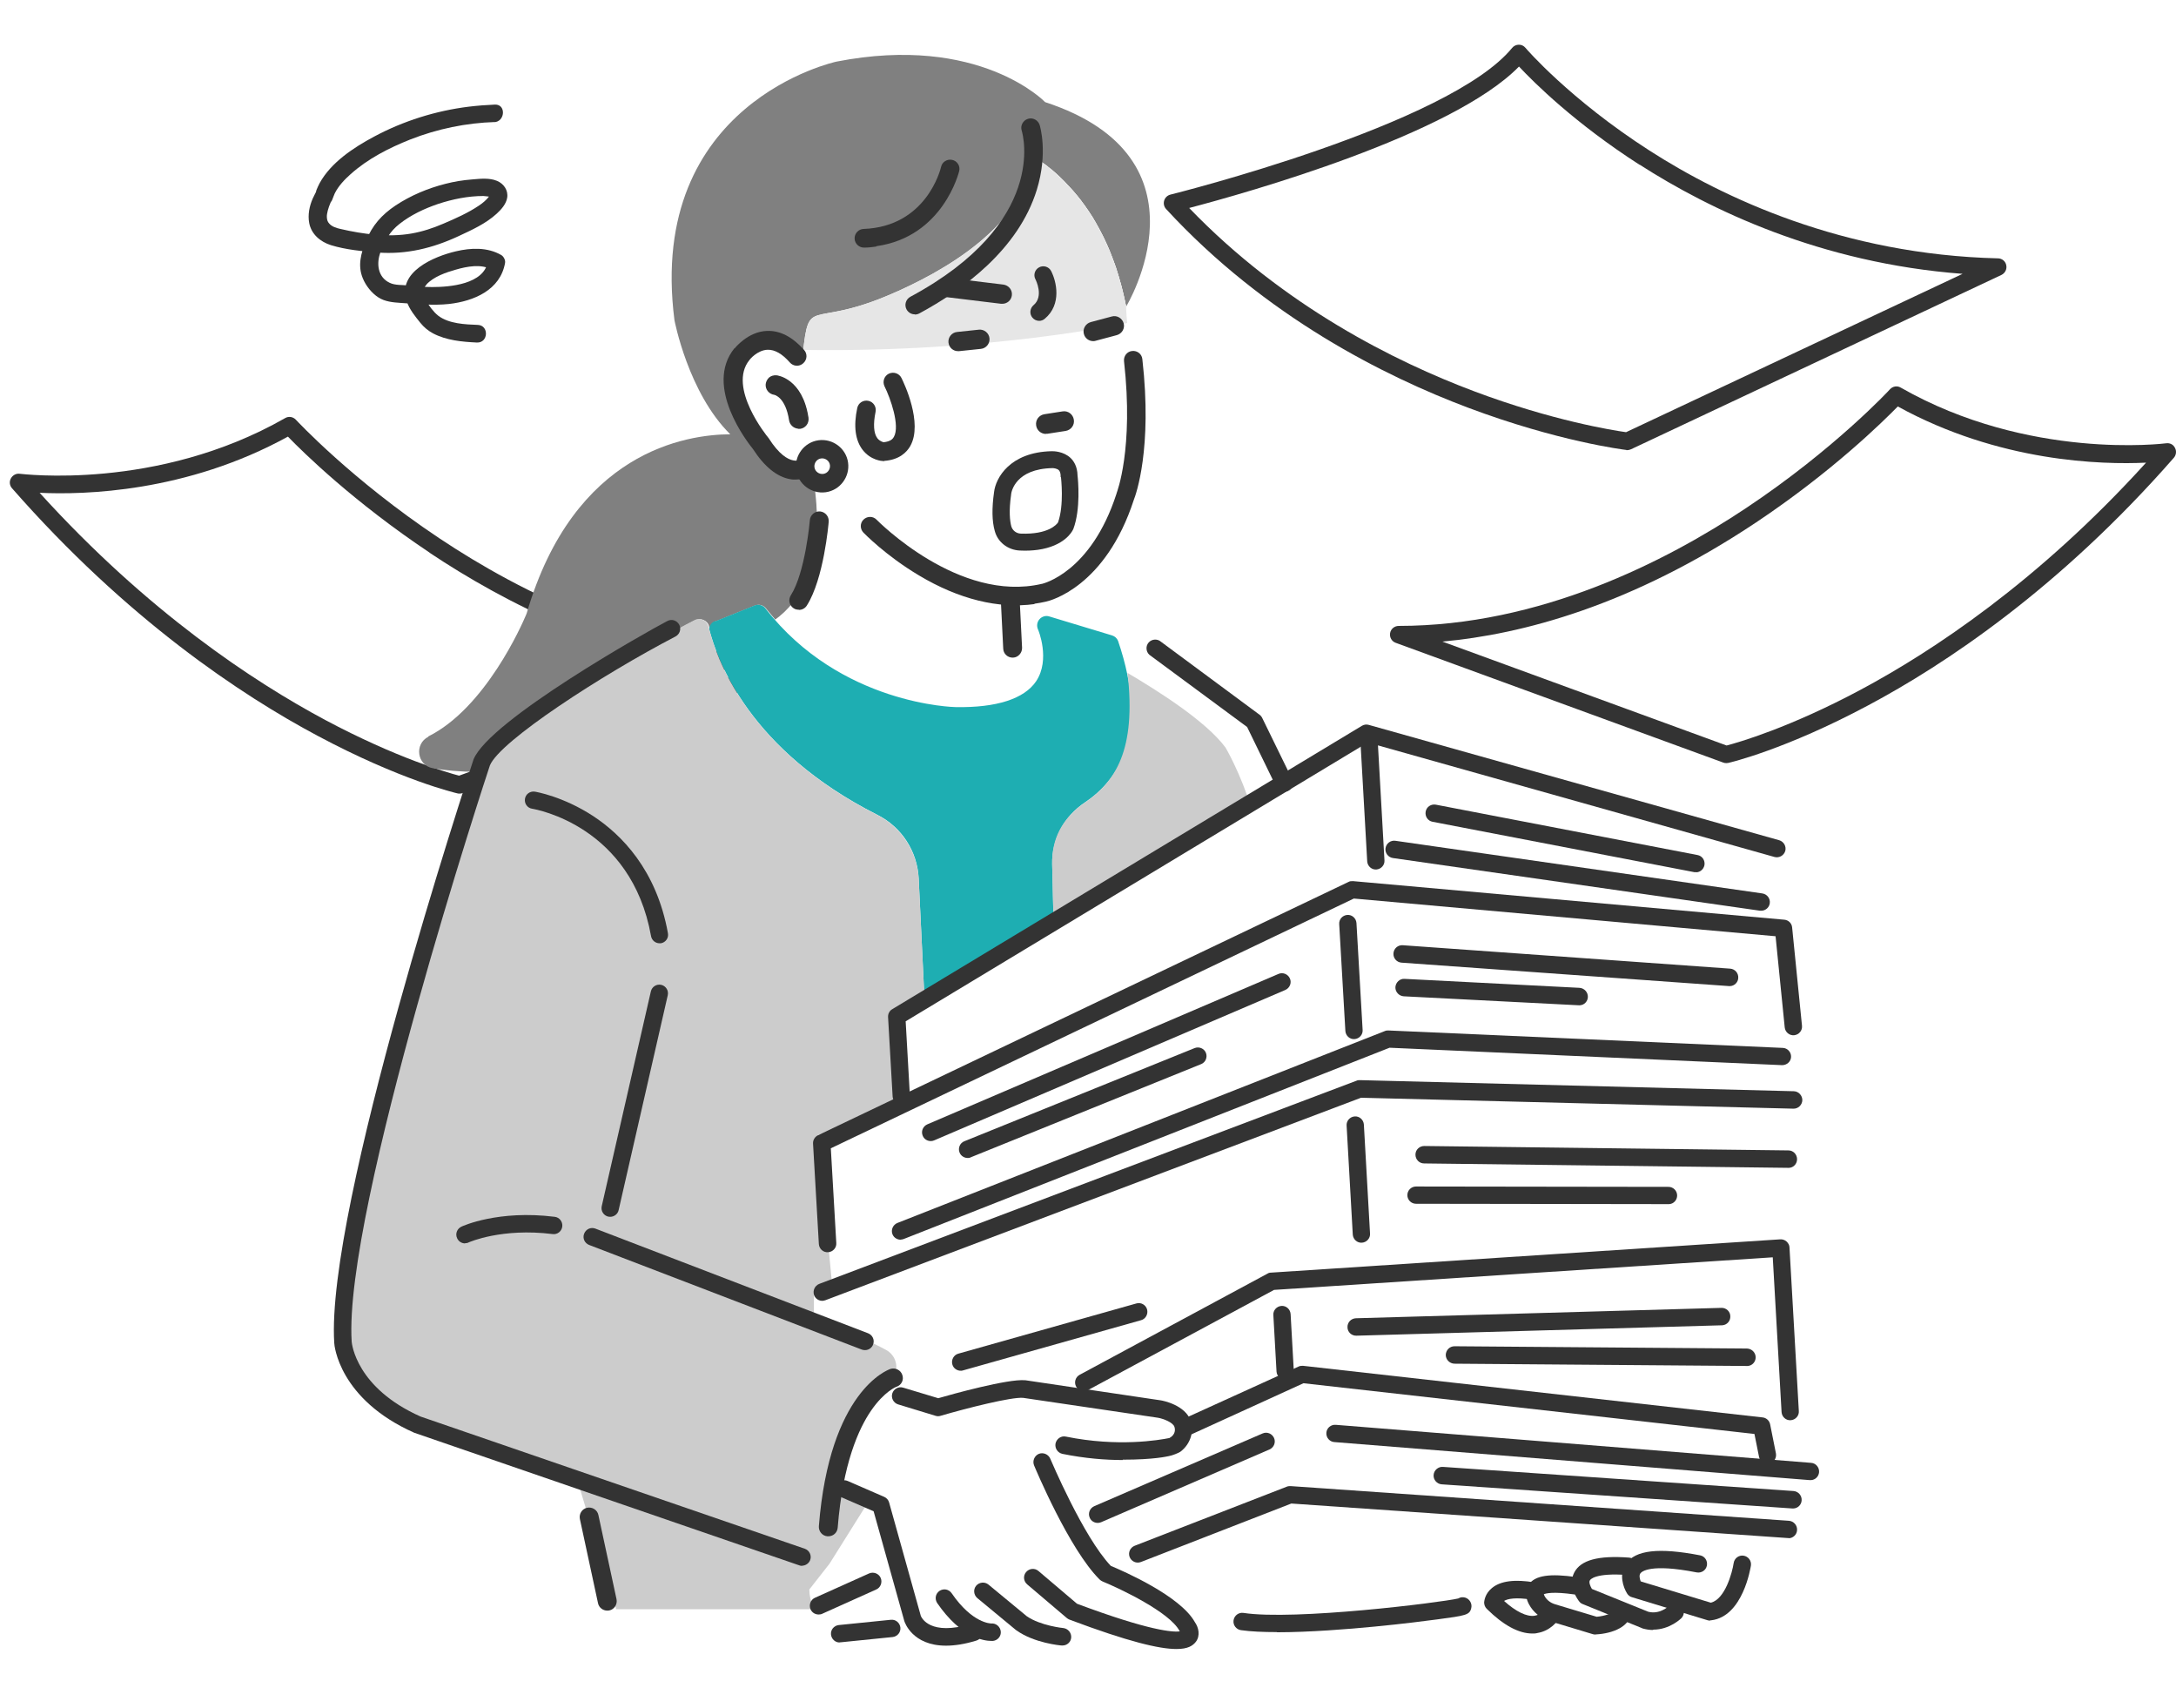 <svg width="144" height="113" viewBox="0 0 144 113" fill="none" xmlns="http://www.w3.org/2000/svg">
<path d="M100.522 3.541C100.522 3.541 112.082 17.187 132.219 17.677L107.701 29.213C107.701 29.213 90.162 27.104 77.6 13.458C77.6 13.458 96.187 8.867 100.522 3.553V3.541Z" fill="white"/>
<path d="M107.631 29.773C107.444 29.749 103.109 29.213 97.154 26.976C91.666 24.913 83.741 20.963 77.169 13.831C77.029 13.679 76.983 13.47 77.041 13.271C77.099 13.073 77.262 12.922 77.46 12.875C77.647 12.829 95.907 8.272 100.068 3.168C100.173 3.04 100.336 2.958 100.511 2.958C100.685 2.958 100.837 3.028 100.953 3.168C100.977 3.203 103.878 6.571 109.157 9.962C114.017 13.085 121.976 16.849 132.219 17.094C132.487 17.094 132.72 17.292 132.767 17.548C132.825 17.816 132.685 18.073 132.452 18.189L107.934 29.726C107.852 29.761 107.771 29.784 107.689 29.784C107.666 29.784 107.642 29.784 107.619 29.784L107.631 29.773ZM108.505 10.906C104.228 8.156 101.524 5.475 100.522 4.403C96.082 8.948 82.471 12.77 78.695 13.761C84.965 20.275 92.353 23.934 97.527 25.88C102.725 27.838 106.768 28.479 107.607 28.596L129.877 18.119C120.461 17.408 113.131 13.866 108.505 10.894V10.906Z" fill="#333333"/>
<path d="M125.495 26.148C125.495 26.148 110.905 41.997 92.563 41.997L114.238 49.921C114.238 49.921 128.828 46.588 143.418 29.913C143.418 29.913 134.246 31.159 125.495 26.16V26.148Z" fill="white"/>
<path d="M114.04 50.457L92.365 42.533C92.097 42.44 91.945 42.16 91.992 41.892C92.038 41.612 92.283 41.414 92.563 41.414C101.885 41.414 110.218 37.172 115.566 33.606C121.393 29.726 125.041 25.799 125.075 25.752C125.262 25.554 125.553 25.507 125.786 25.647C134.258 30.483 143.255 29.341 143.348 29.33C143.593 29.295 143.826 29.411 143.931 29.633C144.047 29.842 144.012 30.11 143.861 30.285C136.263 38.967 128.665 43.989 123.63 46.67C118.153 49.595 114.518 50.446 114.366 50.48C114.319 50.48 114.285 50.492 114.238 50.492C114.168 50.492 114.098 50.48 114.04 50.457ZM125.6 26.883C124.586 27.92 121.23 31.218 116.219 34.562C107.933 40.086 100.708 41.974 95.453 42.451L114.261 49.327C115.019 49.129 118.41 48.161 123.118 45.644C127.849 43.116 134.876 38.489 142.019 30.612C139.106 30.751 132.312 30.588 125.588 26.894L125.6 26.883Z" fill="#333333"/>
<path d="M19.158 28.166C19.158 28.166 33.748 44.015 52.09 44.015L30.415 51.939C30.415 51.939 15.825 48.606 1.235 31.93C1.235 31.93 10.406 33.177 19.158 28.178V28.166Z" fill="white"/>
<path d="M30.287 52.498C30.136 52.464 26.5 51.613 21.023 48.688C15.988 46.008 8.39 40.973 0.793 32.303C0.629 32.117 0.606 31.86 0.723 31.651C0.839 31.441 1.072 31.313 1.305 31.348C1.399 31.348 10.383 32.513 18.867 27.665C19.1 27.526 19.391 27.572 19.578 27.77C19.613 27.805 23.26 31.744 29.087 35.624C34.436 39.19 42.768 43.432 52.09 43.432C52.37 43.432 52.615 43.63 52.661 43.91C52.708 44.19 52.556 44.458 52.288 44.551L30.613 52.475C30.555 52.498 30.485 52.51 30.415 52.51C30.369 52.51 30.334 52.51 30.287 52.498ZM28.434 36.568C23.423 33.224 20.067 29.938 19.053 28.889C12.341 32.583 5.547 32.746 2.622 32.606C9.766 40.484 16.793 45.11 21.524 47.639C26.243 50.156 29.623 51.123 30.38 51.322L49.177 44.458C40.752 43.7 33.352 39.855 28.422 36.568H28.434Z" fill="#333333"/>
<path d="M51.287 41.018C51.835 41.647 52.418 42.206 53 42.708C52.406 42.206 51.835 41.647 51.287 41.018Z" fill="#808080"/>
<path d="M28.33 48.733C32.118 46.856 34.541 41.333 34.809 40.692C34.821 40.657 34.844 40.61 34.856 40.575C37.979 29.866 45.414 28.747 48.327 28.735C45.542 25.997 44.633 21.184 44.633 21.184C42.78 6.757 55.354 4.077 55.354 4.077C64.828 2.224 69.163 6.757 69.163 6.757C80.502 10.463 74.524 20.287 74.524 20.287C74.477 20.042 74.431 19.809 74.372 19.576C74.326 19.355 74.268 19.133 74.209 18.923C74.186 18.818 74.151 18.725 74.128 18.632C74.093 18.515 74.069 18.411 74.034 18.294C73.999 18.189 73.976 18.096 73.941 17.991C73.906 17.886 73.883 17.781 73.848 17.688C73.813 17.595 73.778 17.49 73.743 17.397C73.708 17.303 73.673 17.21 73.638 17.117C73.603 17.024 73.568 16.931 73.533 16.837C73.498 16.744 73.463 16.651 73.428 16.569C73.394 16.476 73.347 16.395 73.312 16.301C73.277 16.22 73.242 16.127 73.195 16.045C73.16 15.963 73.114 15.87 73.079 15.789C73.044 15.707 72.997 15.625 72.962 15.556C72.916 15.474 72.881 15.392 72.834 15.311C72.799 15.241 72.753 15.159 72.718 15.089C72.671 15.008 72.636 14.938 72.59 14.856C72.555 14.786 72.508 14.716 72.473 14.647C72.426 14.577 72.391 14.507 72.345 14.425C72.298 14.355 72.263 14.285 72.217 14.227C72.17 14.157 72.123 14.087 72.088 14.029C72.042 13.971 72.007 13.901 71.96 13.842C71.914 13.773 71.867 13.714 71.832 13.656C71.785 13.598 71.75 13.54 71.704 13.481C71.657 13.423 71.611 13.365 71.576 13.306C71.529 13.248 71.494 13.19 71.447 13.143C71.401 13.085 71.354 13.027 71.319 12.98C71.273 12.934 71.238 12.875 71.191 12.829C71.144 12.77 71.098 12.724 71.063 12.677C71.016 12.63 70.981 12.584 70.935 12.537C70.888 12.491 70.853 12.444 70.806 12.398C70.76 12.351 70.725 12.304 70.678 12.269C70.632 12.223 70.597 12.176 70.55 12.13C70.515 12.083 70.469 12.048 70.434 12.001C70.387 11.955 70.352 11.92 70.305 11.873C70.27 11.838 70.224 11.791 70.189 11.757C70.154 11.722 70.107 11.675 70.072 11.64C70.037 11.605 69.991 11.57 69.956 11.535C69.921 11.5 69.874 11.465 69.839 11.43C69.804 11.395 69.769 11.372 69.734 11.337C69.7 11.302 69.665 11.279 69.629 11.244C69.595 11.209 69.56 11.185 69.525 11.162C69.49 11.139 69.455 11.104 69.42 11.081C69.385 11.057 69.35 11.034 69.326 10.999C69.292 10.976 69.257 10.953 69.233 10.929C69.198 10.906 69.175 10.883 69.14 10.859C69.105 10.836 69.082 10.813 69.047 10.801C69.012 10.778 68.989 10.766 68.965 10.743C68.942 10.719 68.907 10.708 68.884 10.684C68.86 10.661 68.837 10.649 68.802 10.638C68.779 10.626 68.755 10.603 68.732 10.591C68.709 10.58 68.686 10.556 68.662 10.545C68.639 10.533 68.627 10.521 68.604 10.51C68.581 10.498 68.569 10.486 68.546 10.475C68.534 10.475 68.511 10.451 68.499 10.451C68.476 10.451 68.464 10.428 68.453 10.428C68.441 10.428 68.429 10.416 68.418 10.405C68.406 10.405 68.394 10.393 68.371 10.382C68.371 10.382 68.359 10.382 68.348 10.37C68.336 10.37 68.324 10.37 68.324 10.358C68.324 10.358 68.324 10.358 68.313 10.358H68.301C67.928 14.891 62.533 18.003 58.78 19.576C53.606 21.755 53.571 19.576 53.152 23.433C53.14 23.561 52.476 23.177 51.882 22.757C51.078 22.21 49.994 22.303 49.294 22.979C48.537 23.666 48.199 24.715 48.432 25.706L49.842 28.852C50.075 28.875 50.308 28.91 50.53 28.945C52.231 31.462 53.804 31.334 53.804 31.334C54.842 37.219 52.942 39.864 51.322 41.018C51.112 40.773 50.903 40.517 50.693 40.261C50.518 40.039 50.227 39.958 49.97 40.062L47.36 41.111C47.139 41.204 46.999 41.403 46.975 41.636C46.964 41.577 46.941 41.519 46.929 41.461C46.836 41.053 46.381 40.855 46.008 41.041C42.978 42.556 34.029 48.092 34.029 48.092C32.735 48.977 32.013 50.154 31.628 51.075C30.404 51.063 29.426 50.97 28.645 50.83C27.596 50.644 27.398 49.222 28.354 48.744L28.33 48.733Z" fill="#808080"/>
<path d="M69.711 39.177C69.711 39.177 68.849 39.538 66.821 39.2L66.227 39.852L68.639 41.286C68.627 41.402 68.639 41.519 68.685 41.624C68.697 41.659 69.524 43.628 68.569 45.062C67.788 46.227 65.947 46.821 63.255 46.775C63.173 46.775 56.228 46.646 51.287 41.006C52.907 39.841 54.806 37.207 53.769 31.322C53.769 31.322 51.508 31.497 49.481 27.116C49.481 27.116 47.232 23.188 50.809 22.967L51.858 22.734C52.464 23.142 53.117 23.538 53.128 23.41C53.548 19.552 53.583 21.732 58.757 19.552C62.498 17.979 67.905 14.868 68.278 10.335C68.278 10.335 72.776 12.525 74.372 19.587C74.419 19.82 74.477 20.054 74.524 20.298C74.524 20.298 74.524 22.14 75.234 24.843C75.234 24.843 77.134 34.562 69.722 39.177H69.711Z" fill="white"/>
<path d="M53.129 23.41C53.548 19.552 53.583 21.732 58.757 19.552C62.498 17.979 67.905 14.868 68.278 10.335C68.278 10.335 72.776 12.525 74.373 19.587C74.419 19.82 74.477 20.054 74.524 20.298C74.524 20.298 74.524 20.695 74.594 21.37C74.594 21.37 65.668 23.34 53.222 23.153" fill="#E6E6E6"/>
<path d="M73.999 42.405C73.999 42.405 74.069 40.785 77.682 43.64L80.84 46.041C80.84 46.041 83.788 47.322 85.245 52.322L69.734 61.12L69.641 57.181C69.606 55.538 70.433 54 71.809 53.091C73.976 51.657 76.575 48.546 73.999 42.405Z" fill="white"/>
<path d="M71.809 53.102C73.708 51.844 75.945 49.28 74.722 44.525C76.656 45.667 79.791 47.695 81.108 49.455C81.108 49.455 82.11 51.133 82.891 53.673L69.734 61.131L69.641 57.193C69.606 55.549 70.433 54.011 71.809 53.102Z" fill="#CCCCCC"/>
<path d="M71.809 53.102C73.708 51.844 75.596 49.711 74.722 44.525C76.656 45.667 79.791 47.695 81.108 49.455C81.108 49.455 82.11 51.133 82.891 53.673L69.734 61.131L69.641 57.193C69.606 55.549 70.433 54.011 71.809 53.102Z" fill="#CCCCCC"/>
<path d="M73.999 42.405C73.999 42.405 74.069 40.785 77.682 43.64L80.84 46.041C80.84 46.041 83.788 47.322 85.245 52.322L69.734 61.12L69.641 57.181C69.606 55.538 70.433 54 71.809 53.091C73.976 51.657 75.934 48.359 73.999 42.405Z" fill="white"/>
<path d="M47.325 41.111L49.935 40.062C50.192 39.957 50.495 40.039 50.658 40.26C55.611 46.646 63.173 46.786 63.255 46.786C65.947 46.833 67.788 46.238 68.569 45.073C69.525 43.64 68.709 41.67 68.686 41.635C68.592 41.414 68.627 41.158 68.79 40.971C68.954 40.785 69.21 40.715 69.431 40.785L73.592 42.043C73.778 42.102 73.918 42.23 73.988 42.404C76.12 48.627 73.953 51.657 71.797 53.091C70.422 53.999 69.594 55.526 69.629 57.181L69.723 61.12C69.723 61.341 69.606 61.551 69.42 61.667L61.798 66.177C61.705 66.236 61.589 66.259 61.484 66.259C61.379 66.259 61.274 66.236 61.181 66.177L60.796 58.136C60.715 56.33 59.666 54.71 58.046 53.906C49.609 49.641 47.477 43.745 46.929 41.612C46.952 41.379 47.092 41.181 47.313 41.088L47.325 41.111Z" fill="#1EAEB2"/>
<path d="M71.809 53.102C73.813 51.704 75.2 49.641 74.617 44.525C76.552 45.667 79.791 47.695 81.096 49.455C81.096 49.455 82.098 51.133 82.879 53.673L69.723 61.131L69.629 57.193C69.594 55.549 70.235 54.186 71.797 53.102H71.809Z" fill="#CCCCCC"/>
<path d="M116.837 55.818V61.131L118.608 61.353L118.748 68.485C118.946 69.172 118.655 69.906 118.037 70.256L114.53 72.26L118.061 72.668C118.748 72.75 119.273 73.321 119.284 74.008L119.424 80.802C119.436 81.408 118.97 81.921 118.364 81.956L117.816 81.991L118.445 92.957C118.48 93.481 118.026 93.912 117.501 93.854L116.639 93.761L117 96.837L118.503 96.802C119.249 96.79 119.855 97.385 119.855 98.131V100.881C119.855 101.592 119.342 102.198 118.643 102.326L87.168 107.628L72.939 107.733C72.939 107.733 71.541 108.84 68.825 108.129L65.667 107.978C65.667 107.978 62.113 109.434 60.808 107.628L56.356 107.815C54.841 107.873 53.583 106.672 53.583 105.158L54.923 103.445L57.545 99.261L55.343 98.27C55.343 98.27 55.308 93.516 58.897 91.477L59.118 91.15C59.538 90.521 59.328 89.67 58.664 89.309C57.848 88.878 56.741 88.353 55.681 88.085L53.874 87.48V85.685L55.075 84.974L54.375 75.395L59.666 73.088L59.223 67.051L90.582 47.928L116.825 55.794L116.837 55.818Z" fill="white"/>
<path d="M22.702 86.769C22.702 86.769 25.032 70.081 29.705 57.67L31.162 52.461C31.162 52.461 31.546 49.734 33.982 48.08C33.982 48.08 42.943 42.544 45.962 41.029C46.334 40.843 46.777 41.053 46.882 41.449C47.36 43.407 49.364 49.536 58.046 53.918C59.654 54.734 60.703 56.354 60.796 58.148L61.169 65.874L59.223 67.063L59.666 73.099L54.13 75.092L55.063 84.986L53.862 85.697V87.491L55.669 88.097L56.916 88.505C57.545 88.761 58.151 89.053 58.64 89.321C59.305 89.682 59.526 90.533 59.095 91.162L58.873 91.488C57.102 92.49 56.216 94.157 55.762 95.59C55.587 96.01 55.412 96.488 55.249 97.012L55.319 98.282L57.522 99.273L54.9 103.456L53.559 105.169C53.559 105.565 53.653 105.95 53.804 106.288L53.629 106.474H40.776L38.247 98.061L30.066 95.136C30.066 95.136 22.48 93.388 22.667 86.769H22.702Z" fill="#CCCCCC"/>
<path d="M53.07 103.596C53.303 103.596 53.536 103.445 53.618 103.212C53.723 102.909 53.559 102.582 53.268 102.477L27.829 93.726C23.564 91.826 23.284 88.901 23.273 88.773C22.713 80.103 32.316 50.935 32.42 50.644C33.085 49.024 39.844 44.642 44.703 42.113C44.983 41.962 45.099 41.624 44.948 41.333C44.796 41.053 44.458 40.936 44.167 41.088C42.839 41.775 32.397 47.649 31.337 50.247C30.929 51.494 21.548 79.951 22.119 88.855C22.119 89.006 22.434 92.584 27.41 94.798L52.895 103.573C52.953 103.596 53.023 103.608 53.082 103.608L53.07 103.596Z" fill="#333333"/>
<path d="M43.631 62.413C43.631 62.413 43.701 62.413 43.736 62.413C44.05 62.355 44.26 62.064 44.202 61.749C43.444 57.531 41.102 55.212 39.261 54C37.268 52.694 35.462 52.391 35.392 52.38C35.078 52.333 34.786 52.543 34.739 52.858C34.693 53.172 34.903 53.464 35.217 53.51C35.485 53.557 41.778 54.664 43.083 61.935C43.13 62.215 43.375 62.413 43.643 62.413H43.631Z" fill="#333333"/>
<path d="M84.989 52.392C85.07 52.392 85.163 52.368 85.245 52.333C85.525 52.193 85.653 51.855 85.513 51.564L83.52 47.485C83.485 47.416 83.439 47.357 83.38 47.311L76.831 42.463C76.598 42.253 76.225 42.276 76.016 42.51C75.806 42.743 75.829 43.115 76.062 43.325L82.53 48.103L84.464 52.077C84.569 52.287 84.767 52.403 84.977 52.403L84.989 52.392Z" fill="#333333"/>
<path d="M116.988 96.837C116.988 96.837 117.047 96.837 117.07 96.837C117.385 96.779 117.583 96.476 117.524 96.161L117.14 94.239C117.093 93.994 116.883 93.807 116.639 93.784L86.235 90.37C86.142 90.37 86.049 90.37 85.967 90.405L78.381 93.854C78.09 93.971 77.938 94.297 78.055 94.6C78.171 94.891 78.498 95.043 78.8 94.926L86.259 91.523L116.103 94.879L116.406 96.394C116.464 96.674 116.72 96.872 117 96.849L116.988 96.837Z" fill="#333333"/>
<path d="M119.843 97.933C120.123 97.921 120.356 97.7 120.38 97.408C120.403 97.094 120.17 96.814 119.855 96.791L88.391 94.274C88.077 94.25 87.797 94.483 87.774 94.798C87.75 95.113 87.983 95.392 88.298 95.416L119.762 97.933C119.762 97.933 119.82 97.933 119.843 97.933Z" fill="#333333"/>
<path d="M118.69 99.809C118.97 99.797 119.214 99.564 119.226 99.272C119.249 98.958 119.005 98.678 118.69 98.655L95.488 97.058C95.174 97.035 94.894 97.28 94.871 97.594C94.847 97.909 95.092 98.189 95.407 98.212L118.608 99.809C118.608 99.809 118.655 99.809 118.678 99.809H118.69Z" fill="#333333"/>
<path d="M118.387 101.778C118.667 101.766 118.911 101.533 118.923 101.242C118.946 100.927 118.702 100.648 118.387 100.624L85.408 98.329C85.326 98.329 85.245 98.329 85.163 98.364L75.083 102.279C74.792 102.396 74.64 102.722 74.757 103.025C74.874 103.316 75.2 103.468 75.503 103.351L85.455 99.482L118.305 101.766C118.305 101.766 118.352 101.766 118.375 101.766L118.387 101.778Z" fill="#333333"/>
<path d="M72.671 100.764C72.741 100.764 72.799 100.741 72.869 100.718L84.01 95.905C84.301 95.777 84.441 95.439 84.313 95.148C84.184 94.856 83.847 94.716 83.555 94.845L72.415 99.657C72.123 99.786 71.984 100.124 72.112 100.415C72.205 100.648 72.438 100.776 72.671 100.764Z" fill="#333333"/>
<path d="M118.504 93.97C118.818 93.947 119.063 93.679 119.04 93.364L118.422 82.538C118.422 82.387 118.34 82.247 118.224 82.142C118.107 82.037 117.944 81.991 117.804 82.002L84.103 84.205C84.021 84.205 83.94 84.228 83.87 84.275L71.448 90.964C71.168 91.115 71.063 91.465 71.214 91.745C71.366 92.024 71.716 92.129 71.995 91.978L84.313 85.347L117.315 83.191L117.898 93.434C117.921 93.749 118.189 93.994 118.504 93.97Z" fill="#333333"/>
<path d="M85.082 91.29C85.396 91.267 85.641 90.999 85.618 90.684L85.408 86.944C85.385 86.629 85.117 86.384 84.802 86.407C84.487 86.431 84.243 86.699 84.266 87.013L84.476 90.754C84.499 91.069 84.767 91.314 85.082 91.29Z" fill="#333333"/>
<path d="M113.97 87.689C114.285 87.666 114.518 87.41 114.506 87.095C114.506 86.781 114.238 86.524 113.912 86.536L89.731 87.223C89.417 87.235 89.16 87.491 89.172 87.818C89.172 88.132 89.44 88.389 89.766 88.377L113.947 87.689C113.947 87.689 113.947 87.689 113.958 87.689H113.97Z" fill="#333333"/>
<path d="M115.648 90.381C115.951 90.369 116.184 90.113 116.184 89.81C116.184 89.495 115.928 89.239 115.613 89.227L96.257 89.076C95.931 89.076 95.686 89.332 95.675 89.647C95.675 89.962 95.931 90.218 96.246 90.23L115.602 90.381C115.602 90.381 115.625 90.381 115.637 90.381H115.648Z" fill="#333333"/>
<path d="M54.434 86.07C54.434 86.07 54.55 86.058 54.608 86.035L90.069 72.633L118.678 73.356C118.993 73.368 119.261 73.111 119.272 72.796C119.272 72.482 119.028 72.214 118.713 72.202L89.999 71.468C89.93 71.468 89.848 71.468 89.778 71.503L54.212 84.951C53.921 85.067 53.769 85.394 53.874 85.697C53.967 85.941 54.2 86.081 54.445 86.07H54.434Z" fill="#333333"/>
<path d="M90.128 82.224C90.442 82.201 90.687 81.933 90.664 81.618L90.256 74.404C90.233 74.09 89.965 73.845 89.65 73.868C89.335 73.892 89.091 74.16 89.114 74.475L89.522 81.688C89.545 82.002 89.813 82.247 90.128 82.224Z" fill="#333333"/>
<path d="M118.387 77.271C118.69 77.26 118.923 77.003 118.923 76.7C118.923 76.386 118.678 76.118 118.352 76.118L94.253 75.826C93.938 75.826 93.67 76.071 93.67 76.397C93.67 76.712 93.915 76.98 94.241 76.98L118.34 77.271C118.34 77.271 118.363 77.271 118.375 77.271H118.387Z" fill="#333333"/>
<path d="M59.631 82.014C59.689 82.014 59.748 82.002 59.806 81.979L91.957 69.324L117.933 70.477C118.247 70.477 118.515 70.244 118.527 69.93C118.538 69.615 118.294 69.347 117.979 69.335L91.887 68.182C91.806 68.182 91.724 68.182 91.654 68.217L59.386 80.919C59.095 81.035 58.944 81.373 59.06 81.665C59.153 81.898 59.386 82.037 59.631 82.026V82.014Z" fill="#333333"/>
<path d="M54.806 82.853C55.121 82.83 55.366 82.562 55.343 82.247L54.981 75.978L89.592 59.453L117.501 61.947L118.107 67.984C118.142 68.298 118.422 68.531 118.736 68.496C119.051 68.462 119.284 68.182 119.249 67.867L118.597 61.365C118.573 61.085 118.352 60.875 118.072 60.852L89.533 58.3C89.428 58.3 89.324 58.3 89.23 58.358L54.131 75.115C53.921 75.22 53.793 75.43 53.804 75.663L54.189 82.317C54.212 82.632 54.48 82.877 54.795 82.853H54.806Z" fill="#333333"/>
<path d="M89.638 68.753C89.953 68.729 90.197 68.461 90.174 68.147L89.766 61.073C89.743 60.759 89.475 60.514 89.16 60.537C88.846 60.56 88.601 60.828 88.624 61.143L89.032 68.217C89.055 68.531 89.323 68.776 89.638 68.753Z" fill="#333333"/>
<path d="M114.495 65.245C114.774 65.234 115.019 65.001 115.031 64.709C115.054 64.394 114.821 64.115 114.495 64.091L92.831 62.542C92.517 62.518 92.237 62.751 92.214 63.078C92.19 63.392 92.423 63.672 92.75 63.695L114.413 65.245C114.413 65.245 114.46 65.245 114.483 65.245H114.495Z" fill="#333333"/>
<path d="M104.543 66.515C104.834 66.503 105.067 66.27 105.079 65.967C105.091 65.653 104.846 65.385 104.531 65.361L92.948 64.767C92.633 64.744 92.365 65 92.342 65.315C92.33 65.629 92.575 65.897 92.889 65.921L104.473 66.515C104.473 66.515 104.52 66.515 104.531 66.515H104.543Z" fill="#333333"/>
<path d="M61.624 75.5C61.694 75.5 61.752 75.477 61.822 75.453L85.059 65.501C85.35 65.373 85.49 65.035 85.362 64.744C85.233 64.453 84.895 64.313 84.604 64.441L61.367 74.393C61.076 74.521 60.936 74.859 61.064 75.15C61.158 75.383 61.391 75.512 61.624 75.5Z" fill="#333333"/>
<path d="M64.059 76.619C64.118 76.619 64.188 76.607 64.246 76.572L79.488 70.408C79.78 70.291 79.919 69.953 79.803 69.662C79.686 69.371 79.348 69.231 79.057 69.347L63.815 75.512C63.523 75.628 63.383 75.966 63.5 76.258C63.593 76.491 63.826 76.63 64.071 76.619H64.059Z" fill="#333333"/>
<path d="M116.581 60.257C116.849 60.246 117.082 60.036 117.117 59.768C117.163 59.453 116.942 59.162 116.627 59.115L92.342 55.631C92.027 55.584 91.736 55.806 91.689 56.12C91.642 56.435 91.864 56.726 92.178 56.773L116.464 60.257C116.464 60.257 116.546 60.257 116.581 60.257Z" fill="#333333"/>
<path d="M112.257 57.717C112.513 57.706 112.735 57.519 112.793 57.251C112.851 56.936 112.653 56.633 112.339 56.575L95.022 53.242C94.707 53.184 94.404 53.382 94.346 53.697C94.288 54.011 94.486 54.314 94.8 54.373L112.117 57.706C112.117 57.706 112.21 57.717 112.257 57.706V57.717Z" fill="#333333"/>
<path d="M63.605 90.696C63.605 90.696 63.686 90.696 63.733 90.673L75.514 87.351C75.817 87.27 75.992 86.944 75.91 86.641C75.829 86.338 75.503 86.151 75.2 86.244L63.418 89.566C63.115 89.647 62.94 89.973 63.022 90.276C63.092 90.544 63.348 90.708 63.605 90.696Z" fill="#333333"/>
<path d="M110.451 79.672C110.754 79.66 110.987 79.404 110.987 79.101C110.987 78.786 110.731 78.53 110.416 78.53L93.705 78.506C93.39 78.506 93.134 78.763 93.134 79.077C93.134 79.392 93.39 79.648 93.705 79.648L110.416 79.672C110.416 79.672 110.439 79.672 110.451 79.672Z" fill="#333333"/>
<path d="M91.083 57.531C91.398 57.507 91.642 57.239 91.619 56.925L91.188 49.292C91.165 48.977 90.897 48.732 90.582 48.756C90.267 48.779 90.022 49.047 90.046 49.362L90.477 56.995C90.5 57.309 90.768 57.554 91.083 57.531Z" fill="#333333"/>
<path d="M40.38 80.511C40.636 80.511 40.881 80.336 40.939 80.068L44.19 65.851C44.26 65.536 44.062 65.233 43.759 65.163C43.444 65.094 43.142 65.292 43.072 65.595L39.82 79.812C39.75 80.126 39.949 80.429 40.252 80.499C40.298 80.499 40.333 80.511 40.38 80.511Z" fill="#333333"/>
<path d="M59.678 73.111C59.992 73.088 60.237 72.82 60.214 72.505L59.934 67.576L90.512 49.129L117.431 56.703C117.734 56.785 118.049 56.61 118.142 56.307C118.224 56.004 118.049 55.689 117.746 55.596L90.582 47.963C90.431 47.917 90.267 47.94 90.128 48.022L59.048 66.772C58.862 66.876 58.757 67.086 58.769 67.296L59.072 72.563C59.095 72.878 59.363 73.123 59.678 73.099V73.111Z" fill="#333333"/>
<path d="M59.596 92.362L62.09 93.108H62.078L59.596 92.351V92.362Z" fill="white"/>
<path d="M74.302 96.581C76.4 96.581 77.251 96.359 77.332 96.348C77.565 96.313 78.02 96.126 78.113 96.056C78.836 95.509 79.01 94.646 78.801 94.017C78.439 92.968 76.971 92.677 76.808 92.654L67.858 91.325H67.835C66.716 91.22 63.01 92.246 62.09 92.514L59.771 91.815C59.468 91.721 59.142 91.896 59.048 92.199C58.955 92.502 59.13 92.828 59.433 92.922L61.915 93.679C62.02 93.714 62.136 93.714 62.241 93.679C63.954 93.178 66.938 92.421 67.707 92.49L76.633 93.807C77.018 93.877 77.624 94.122 77.717 94.402C77.775 94.565 77.81 94.914 77.391 95.147C76.703 95.287 73.976 95.753 70.538 95.054C70.224 94.984 69.921 95.194 69.851 95.509C69.793 95.823 69.991 96.126 70.305 96.196C71.797 96.499 73.16 96.604 74.302 96.604V96.581Z" fill="#333333"/>
<path d="M77.857 109.108C78.603 109.108 78.929 108.898 79.139 108.63C79.442 108.222 79.325 107.686 79.069 107.325C78.102 105.589 74.326 103.946 73.51 103.608C71.68 101.685 69.525 96.557 69.501 96.511C69.373 96.219 69.035 96.08 68.744 96.196C68.453 96.324 68.313 96.662 68.429 96.954C68.522 97.175 70.748 102.501 72.764 104.505C72.823 104.563 72.881 104.598 72.951 104.633C74.139 105.123 77.391 106.661 78.055 107.908C78.055 107.919 78.067 107.931 78.078 107.943C77.635 108.001 76.097 107.919 71.273 106.113L68.721 103.946C68.476 103.736 68.115 103.771 67.905 104.015C67.695 104.26 67.73 104.621 67.975 104.831L70.597 107.057C70.597 107.057 70.702 107.139 70.772 107.162C74.675 108.63 76.726 109.108 77.845 109.108H77.857Z" fill="#333333"/>
<path d="M70.317 108.875C70.608 108.875 70.865 108.654 70.888 108.351C70.911 108.036 70.678 107.756 70.364 107.721C70.352 107.721 68.86 107.57 67.951 106.941L65.411 104.843C65.166 104.645 64.805 104.68 64.595 104.925C64.397 105.169 64.432 105.531 64.677 105.74L67.229 107.85C67.229 107.85 67.252 107.861 67.264 107.873C68.429 108.712 70.177 108.875 70.259 108.875C70.282 108.875 70.294 108.875 70.317 108.875Z" fill="#333333"/>
<path d="M65.597 108.572C65.597 108.572 65.691 108.572 65.714 108.572C66.029 108.537 66.262 108.258 66.227 107.943C66.192 107.628 65.912 107.395 65.609 107.419C65.562 107.419 64.35 107.419 62.975 105.414C62.789 105.146 62.439 105.088 62.171 105.263C61.903 105.449 61.845 105.799 62.02 106.067C63.616 108.386 65.143 108.572 65.597 108.572Z" fill="#333333"/>
<path d="M62.602 108.887C63.162 108.887 63.826 108.793 64.618 108.549C64.921 108.455 65.096 108.129 65.003 107.826C64.91 107.523 64.584 107.348 64.281 107.442C61.542 108.269 60.983 107.034 60.936 106.917L58.838 99.412C58.792 99.249 58.675 99.109 58.512 99.04L56.1 97.991C55.809 97.863 55.471 97.991 55.342 98.294C55.214 98.585 55.342 98.923 55.645 99.051L57.813 99.995L59.841 107.244C59.864 107.337 60.377 108.887 62.602 108.887Z" fill="#333333"/>
<path d="M54.177 106.824C54.259 106.824 54.34 106.812 54.41 106.777L57.988 105.169C58.279 105.041 58.407 104.691 58.279 104.4C58.151 104.109 57.801 103.981 57.51 104.109L53.932 105.717C53.641 105.845 53.513 106.195 53.641 106.486C53.734 106.696 53.944 106.824 54.166 106.824H54.177Z" fill="#333333"/>
<path d="M55.564 108.665C55.564 108.665 55.599 108.665 55.622 108.665L59.072 108.316C59.386 108.281 59.619 108.001 59.584 107.686C59.549 107.372 59.27 107.139 58.955 107.174L55.506 107.523C55.191 107.558 54.958 107.838 54.993 108.153C55.028 108.455 55.273 108.677 55.564 108.677V108.665Z" fill="#333333"/>
<path d="M57.242 89.332C57.475 89.332 57.696 89.193 57.778 88.96C57.895 88.657 57.743 88.33 57.44 88.214L39.401 81.292C39.098 81.175 38.771 81.327 38.655 81.63C38.538 81.933 38.69 82.259 38.993 82.376L57.032 89.297C57.102 89.321 57.172 89.332 57.242 89.332Z" fill="#333333"/>
<path d="M30.777 82.259C30.859 82.259 30.941 82.247 31.022 82.201C31.057 82.189 33.201 81.234 36.569 81.653C36.884 81.7 37.175 81.466 37.21 81.152C37.245 80.837 37.024 80.546 36.709 80.511C32.98 80.045 30.626 81.117 30.533 81.163C30.241 81.303 30.113 81.641 30.253 81.933C30.346 82.142 30.556 82.271 30.777 82.271V82.259Z" fill="#333333"/>
<path d="M101.443 105.286L102.737 106.696C102.737 106.696 101.653 108.887 98.774 106.032C98.774 106.032 98.809 104.82 101.443 105.274V105.286Z" fill="white"/>
<path d="M101.385 108.083C101.501 108.083 101.63 108.083 101.746 108.048C102.585 107.908 103.086 107.29 103.261 106.952C103.401 106.661 103.284 106.323 103.005 106.172C102.725 106.032 102.375 106.148 102.235 106.428C102.224 106.451 102.002 106.836 101.56 106.906C101.035 106.987 100.324 106.638 99.532 105.927C99.765 105.787 100.301 105.67 101.373 105.845C101.688 105.904 101.991 105.694 102.037 105.367C102.096 105.053 101.874 104.75 101.56 104.703C100.254 104.482 99.299 104.598 98.728 105.076C98.262 105.461 98.227 105.927 98.215 106.02C98.215 106.183 98.273 106.335 98.39 106.451C99.485 107.535 100.499 108.083 101.408 108.083H101.385Z" fill="#333333"/>
<path d="M104.252 104.924L107.387 106.556C107.375 107.465 105.604 107.558 105.604 107.558L102.749 106.696C102.306 106.568 101.921 106.265 101.7 105.857C101.385 105.251 101.478 104.517 104.252 104.924Z" fill="white"/>
<path d="M105.592 108.141C105.592 108.141 105.615 108.141 105.627 108.141C106.687 108.083 107.946 107.64 107.957 106.568C107.957 106.253 107.713 105.985 107.386 105.985C107.06 105.985 106.804 106.23 106.804 106.556C106.804 106.719 106.209 106.929 105.662 106.975L102.911 106.148C102.597 106.055 102.352 105.857 102.212 105.6C102.189 105.554 102.177 105.519 102.166 105.484C102.305 105.426 102.772 105.297 104.17 105.495C104.485 105.542 104.776 105.321 104.823 105.006C104.869 104.691 104.648 104.4 104.333 104.353C102.562 104.097 101.595 104.237 101.175 104.831C101.024 105.041 100.837 105.484 101.175 106.136C101.455 106.672 101.956 107.08 102.562 107.267L105.417 108.129C105.417 108.129 105.522 108.152 105.58 108.152L105.592 108.141Z" fill="#333333"/>
<path d="M107.782 103.619L110.871 106.661C110.871 106.661 110.02 107.512 108.89 107.174L107.386 106.568L107.095 106.451L104.986 105.589C104.986 105.589 103.144 103.282 107.782 103.619Z" fill="white"/>
<path d="M109.414 107.826C110.486 107.826 111.232 107.104 111.267 107.069C111.488 106.847 111.488 106.474 111.267 106.253C111.045 106.032 110.673 106.032 110.451 106.253C110.416 106.288 109.822 106.847 109.064 106.638L105.347 105.134C105.242 104.959 105.137 104.703 105.207 104.575C105.23 104.517 105.545 104.05 107.724 104.214C108.039 104.237 108.319 103.992 108.342 103.678C108.365 103.363 108.12 103.083 107.806 103.06C105.766 102.908 104.613 103.223 104.182 104.039C103.716 104.924 104.426 105.857 104.508 105.962C104.566 106.043 104.648 106.101 104.741 106.136L108.645 107.721C108.645 107.721 108.68 107.733 108.691 107.745C108.936 107.815 109.169 107.849 109.391 107.849L109.414 107.826Z" fill="#333333"/>
<path d="M112.385 103.456L115.532 102.035C115.532 102.035 114.867 106.428 113.178 106.626L108.167 105.099C108.167 105.099 106.395 102.291 112.385 103.456Z" fill="white"/>
<path d="M113.166 107.209C113.166 107.209 113.213 107.209 113.236 107.209C115.345 106.964 115.846 103.724 115.87 103.585C115.916 103.27 115.695 102.979 115.38 102.932C115.066 102.885 114.774 103.107 114.728 103.421C114.634 104.051 114.157 105.822 113.213 106.043L108.575 104.633C108.516 104.47 108.458 104.249 108.551 104.109C108.633 103.992 109.192 103.433 112.28 104.039C112.595 104.097 112.898 103.899 112.956 103.585C113.015 103.27 112.817 102.967 112.502 102.909C109.775 102.384 108.225 102.559 107.596 103.468C107.118 104.167 107.421 105.03 107.677 105.437C107.747 105.554 107.864 105.647 108.004 105.682L113.015 107.209C113.015 107.209 113.131 107.232 113.178 107.232L113.166 107.209Z" fill="#333333"/>
<path d="M84.487 108.001C86.643 108.001 89.265 107.791 90.932 107.628C92.889 107.442 94.381 107.244 95.104 107.15C97.015 106.894 97.26 106.859 97.364 106.393C97.434 106.102 97.248 105.787 96.957 105.705C96.793 105.659 96.63 105.682 96.502 105.764C95.29 106.043 85.653 107.232 82.285 106.719C81.97 106.673 81.679 106.894 81.632 107.209C81.586 107.523 81.807 107.815 82.122 107.861C82.763 107.954 83.59 107.989 84.511 107.989L84.487 108.001Z" fill="#333333"/>
<path d="M40.193 106.567C40.193 106.567 40.286 106.567 40.321 106.556C40.659 106.486 40.869 106.148 40.799 105.81L39.599 100.24C39.529 99.902 39.191 99.692 38.853 99.762C38.515 99.832 38.305 100.17 38.375 100.508L39.575 106.078C39.634 106.369 39.902 106.567 40.181 106.567H40.193Z" fill="#333333"/>
<path d="M32.758 8.074C30.847 8.132 28.936 8.528 27.153 9.228C25.743 9.787 24.333 10.509 23.203 11.523C22.795 11.885 22.399 12.304 22.154 12.793C22.119 12.852 22.026 13.132 21.968 13.26C21.956 13.283 21.944 13.306 21.921 13.33C21.839 13.493 21.944 13.248 21.874 13.411C21.723 13.761 21.618 14.134 21.63 14.367C21.641 14.576 21.688 14.681 21.793 14.798C21.968 14.996 22.259 15.089 22.527 15.148C24.03 15.497 25.708 15.719 27.235 15.45C27.969 15.322 28.668 15.089 29.344 14.798C30.137 14.46 30.976 14.087 31.686 13.609C31.931 13.446 32.188 13.236 32.362 13.003C32.386 12.968 32.409 12.922 32.444 12.898C32.444 12.875 32.456 12.852 32.467 12.829C32.444 12.898 32.467 12.968 32.502 13.027C32.502 13.027 32.048 12.968 31.989 12.968C30.976 12.968 29.95 13.178 28.994 13.493C28.097 13.796 27.177 14.227 26.431 14.821C25.79 15.322 25.463 15.928 25.184 16.674C24.904 17.397 24.974 18.329 25.79 18.713C26.151 18.888 26.606 18.842 27.002 18.888C27.538 18.947 28.074 18.993 28.61 18.993C29.775 18.993 32.024 18.807 32.281 17.315C32.362 17.49 32.456 17.665 32.537 17.839C31.849 17.443 30.894 17.63 30.172 17.839C29.507 18.026 28.692 18.305 28.214 18.83C28.295 18.737 28.085 19.016 28.12 18.958C28.074 19.04 28.016 19.133 27.992 19.238C27.946 19.471 28.062 19.681 28.179 19.879C28.389 20.228 28.68 20.636 29.006 20.893C29.717 21.429 30.789 21.464 31.628 21.498C32.374 21.534 32.316 22.699 31.558 22.664C30.579 22.617 29.542 22.524 28.657 22.058C28.33 21.883 28.051 21.65 27.817 21.359C27.468 20.927 27.095 20.473 26.909 19.925C26.256 17.991 28.727 16.965 30.172 16.628C31.162 16.394 32.257 16.348 33.166 16.872C33.33 16.965 33.458 17.21 33.423 17.397C33.108 19.191 31.36 19.925 29.717 20.112C28.633 20.228 27.596 20.112 26.512 20.042C26 20.007 25.475 19.96 25.044 19.681C24.601 19.401 24.205 18.9 24.007 18.41C23.657 17.56 23.89 16.756 24.217 15.94C24.636 14.914 25.254 14.215 26.174 13.598C27.177 12.933 28.319 12.456 29.472 12.164C30.055 12.013 30.638 11.919 31.232 11.873C31.768 11.826 32.386 11.756 32.887 11.966C33.341 12.153 33.644 12.595 33.563 13.085C33.493 13.504 33.178 13.854 32.875 14.134C32.153 14.798 31.22 15.217 30.346 15.625C28.645 16.418 26.897 16.849 25.009 16.709C23.995 16.628 22.877 16.523 21.898 16.22C21.198 15.998 20.604 15.497 20.464 14.763C20.359 14.215 20.476 13.633 20.697 13.132C20.767 12.968 20.86 12.817 20.93 12.665C20.93 12.665 20.93 12.654 20.942 12.642C20.884 12.793 20.919 12.642 20.942 12.572C21 12.421 21.082 12.258 21.152 12.118C21.909 10.742 23.401 9.764 24.753 9.041C26.687 8.004 28.843 7.328 31.011 7.06C31.593 6.99 32.176 6.944 32.758 6.92C33.504 6.897 33.434 8.062 32.689 8.086L32.758 8.074Z" fill="#333333"/>
<path d="M69.21 28.7C69.21 28.7 69.28 28.7 69.315 28.7L70.515 28.514C70.876 28.456 71.121 28.129 71.063 27.768C71.004 27.407 70.678 27.162 70.317 27.22L69.117 27.407C68.755 27.465 68.511 27.791 68.569 28.152C68.615 28.479 68.895 28.712 69.222 28.712L69.21 28.7Z" fill="#333333"/>
<path d="M58.512 30.495C59.514 30.425 60.004 29.924 60.237 29.516C61.099 27.99 59.806 25.309 59.654 25.006C59.503 24.703 59.13 24.575 58.815 24.727C58.512 24.878 58.384 25.251 58.536 25.566C58.92 26.335 59.573 28.164 59.153 28.91C59.083 29.038 58.932 29.213 58.477 29.26C58.419 29.248 58.209 29.19 58.058 28.992C57.813 28.666 57.778 28.048 57.941 27.255C58.011 26.918 57.801 26.591 57.464 26.521C57.126 26.451 56.799 26.661 56.729 26.999C56.473 28.199 56.601 29.143 57.091 29.773C57.627 30.46 58.373 30.507 58.454 30.507C58.477 30.507 58.501 30.507 58.524 30.507L58.512 30.495Z" fill="#333333"/>
<path d="M57.988 16.29C62.428 15.672 63.465 11.36 63.477 11.314C63.558 10.987 63.348 10.649 63.011 10.579C62.684 10.509 62.346 10.708 62.276 11.046C62.241 11.209 61.297 14.996 57.149 15.148C56.811 15.159 56.543 15.45 56.555 15.788C56.566 16.126 56.858 16.394 57.196 16.383C57.475 16.383 57.731 16.348 57.988 16.313V16.29Z" fill="#333333"/>
<path d="M67.485 36.426C66.704 36.391 66.028 35.879 65.83 35.133C65.644 34.48 65.632 33.618 65.784 32.557C65.889 31.637 66.821 29.912 69.606 29.854C69.723 29.854 70.364 29.854 70.841 30.297C71.051 30.495 71.296 30.856 71.308 31.462C71.342 31.753 71.529 33.676 71.028 35.005C71.028 35.016 71.016 35.028 71.004 35.051C70.946 35.179 70.433 36.135 68.674 36.38C68.324 36.426 67.94 36.45 67.485 36.426ZM70.189 31.567C70.189 31.567 70.189 31.52 70.189 31.497C70.189 31.229 70.096 31.147 70.072 31.112C69.956 30.996 69.723 30.973 69.653 30.973C67.206 31.019 66.938 32.522 66.914 32.685C66.914 32.685 66.914 32.697 66.914 32.709C66.751 33.839 66.833 34.48 66.926 34.83C67.007 35.098 67.252 35.296 67.555 35.307C69.385 35.377 69.932 34.69 70.014 34.573C70.433 33.42 70.212 31.59 70.212 31.578L70.189 31.567Z" fill="#333333"/>
<path d="M68.452 39.946C68.709 39.911 68.965 39.864 69.222 39.806C69.49 39.748 73.16 38.839 75.037 33.059C75.165 32.732 76.272 29.702 75.596 23.759C75.561 23.421 75.258 23.188 74.92 23.223C74.582 23.258 74.349 23.561 74.384 23.899C75.037 29.714 73.906 32.592 73.894 32.627C73.894 32.639 73.894 32.662 73.883 32.674C72.193 37.895 69 38.617 68.965 38.629C68.965 38.629 68.965 38.629 68.953 38.629C63.453 39.922 58.069 34.445 58.011 34.387C57.778 34.142 57.393 34.142 57.149 34.375C56.904 34.608 56.904 34.993 57.137 35.238C57.195 35.296 58.617 36.764 60.808 38.069C63.453 39.654 66.087 40.295 68.464 39.969L68.452 39.946Z" fill="#333333"/>
<path d="M72.345 22.571C72.345 22.571 72.45 22.571 72.508 22.547L73.906 22.174C74.244 22.081 74.454 21.732 74.361 21.394C74.268 21.056 73.918 20.846 73.58 20.939L72.182 21.312C71.844 21.405 71.634 21.755 71.727 22.093C71.797 22.384 72.065 22.571 72.345 22.571Z" fill="#333333"/>
<path d="M63.418 23.235C63.418 23.235 63.453 23.235 63.465 23.235L64.91 23.084C65.259 23.049 65.516 22.734 65.481 22.384C65.446 22.035 65.131 21.778 64.781 21.813L63.337 21.965C62.987 22 62.731 22.314 62.766 22.664C62.8 23.002 63.092 23.247 63.418 23.235Z" fill="#333333"/>
<path d="M68.767 21.23C68.895 21.23 69.035 21.184 69.14 21.09C70.282 20.135 69.909 18.608 69.559 17.932C69.408 17.641 69.047 17.536 68.767 17.688C68.476 17.839 68.371 18.201 68.522 18.48C68.546 18.527 69.093 19.61 68.394 20.193C68.15 20.403 68.115 20.776 68.324 21.021C68.441 21.16 68.604 21.23 68.779 21.23H68.767Z" fill="#333333"/>
<path d="M66.332 20.1C66.646 20.1 66.926 19.867 66.961 19.541C67.007 19.191 66.751 18.877 66.401 18.83L62.754 18.387C62.404 18.341 62.09 18.597 62.043 18.947C61.997 19.296 62.253 19.611 62.603 19.657L66.25 20.1C66.25 20.1 66.297 20.1 66.332 20.1Z" fill="#333333"/>
<path d="M52.919 28.223C52.919 28.223 52.93 28.223 52.942 28.223C53.222 28.176 53.42 27.92 53.373 27.64C53 25.158 51.439 24.971 51.38 24.96C51.101 24.925 50.844 25.134 50.809 25.426C50.786 25.705 50.984 25.95 51.252 25.985C51.31 25.985 52.103 26.172 52.348 27.791C52.394 28.071 52.639 28.258 52.919 28.223Z" fill="#333333"/>
<path d="M52.266 27.803C52.033 26.242 51.276 26.078 51.252 26.078C50.926 26.032 50.693 25.741 50.728 25.414C50.74 25.251 50.821 25.1 50.949 25.006C51.078 24.901 51.229 24.855 51.392 24.878C51.462 24.878 53.082 25.076 53.467 27.628C53.513 27.966 53.292 28.269 52.954 28.316H52.93C52.907 28.316 52.884 28.316 52.861 28.316C52.557 28.316 52.301 28.095 52.255 27.791L52.266 27.803ZM51.066 25.135C50.973 25.204 50.926 25.309 50.914 25.426C50.891 25.647 51.054 25.857 51.287 25.892C51.38 25.904 52.208 26.102 52.453 27.78C52.488 28.001 52.686 28.164 52.919 28.141V28.234L52.93 28.141C53.163 28.106 53.327 27.885 53.292 27.663C52.93 25.251 51.439 25.076 51.38 25.065C51.369 25.065 51.346 25.065 51.334 25.065C51.241 25.065 51.148 25.1 51.066 25.158V25.135Z" fill="#333333"/>
<path d="M52.313 27.791C52.068 26.183 51.287 26.032 51.252 26.02C50.949 25.985 50.74 25.706 50.763 25.402C50.775 25.251 50.856 25.123 50.973 25.03C51.089 24.936 51.241 24.901 51.38 24.913C51.45 24.913 53.035 25.111 53.408 27.628C53.431 27.78 53.397 27.92 53.303 28.048C53.21 28.164 53.082 28.246 52.93 28.269C52.93 28.269 52.919 28.269 52.907 28.269C52.872 28.269 52.837 28.269 52.802 28.269C52.546 28.246 52.336 28.059 52.301 27.791H52.313ZM51.031 25.099C50.938 25.181 50.868 25.298 50.856 25.426C50.833 25.682 51.019 25.915 51.264 25.95C51.357 25.962 52.15 26.16 52.394 27.791C52.429 28.048 52.662 28.223 52.919 28.188H52.942C53.07 28.164 53.175 28.094 53.257 28.001C53.327 27.896 53.362 27.78 53.338 27.652C52.965 25.204 51.45 25.018 51.38 25.006C51.264 25.006 51.136 25.03 51.043 25.111L51.031 25.099Z" fill="#333333"/>
<path d="M52.814 28.363C52.511 28.339 52.266 28.106 52.219 27.815C51.986 26.277 51.252 26.125 51.241 26.125C50.891 26.078 50.635 25.764 50.67 25.414C50.693 25.239 50.775 25.088 50.903 24.971C51.031 24.866 51.206 24.82 51.38 24.832C51.45 24.832 53.105 25.041 53.501 27.628C53.525 27.803 53.49 27.978 53.385 28.118C53.28 28.258 53.128 28.351 52.954 28.374H52.93C52.907 28.374 52.884 28.374 52.86 28.374C52.837 28.374 52.825 28.374 52.802 28.374L52.814 28.363ZM52.919 28.083C53.023 28.071 53.105 28.013 53.163 27.931C53.222 27.85 53.245 27.745 53.233 27.652C52.872 25.274 51.415 25.1 51.346 25.088C51.252 25.088 51.147 25.111 51.077 25.169C50.996 25.239 50.949 25.321 50.938 25.426C50.914 25.624 51.066 25.822 51.276 25.845C51.369 25.857 52.219 26.067 52.476 27.768C52.511 27.966 52.686 28.118 52.895 28.095H52.907L52.919 28.083Z" fill="#333333"/>
<path d="M48.619 23.049C48.619 23.049 49.481 21.941 50.751 21.895C51.625 21.86 52.441 22.291 53.21 23.153C53.443 23.41 53.42 23.806 53.152 24.039C52.895 24.272 52.499 24.249 52.266 23.981C51.765 23.41 51.276 23.13 50.798 23.142C50.11 23.165 49.597 23.806 49.597 23.818C48.117 25.636 50.798 28.91 50.821 28.933C50.833 28.957 50.856 28.98 50.868 28.992C51.555 30.075 52.126 30.39 52.487 30.46C52.825 30.53 53.035 30.39 53.047 30.378C53.315 30.18 53.711 30.227 53.921 30.495C54.026 30.623 54.072 30.786 54.049 30.961C54.026 31.124 53.944 31.276 53.816 31.381C53.769 31.416 53.338 31.73 52.674 31.73C52.616 31.73 52.557 31.73 52.499 31.73C52.441 31.73 52.371 31.718 52.301 31.707C51.415 31.555 50.588 30.88 49.831 29.714C49.493 29.295 46.556 25.566 48.607 23.037L48.619 23.049Z" fill="#333333"/>
<path d="M53.291 31.008C53.373 31.625 53.944 32.056 54.562 31.963C55.179 31.881 55.61 31.311 55.517 30.693C55.436 30.075 54.865 29.644 54.247 29.737C53.629 29.819 53.198 30.39 53.291 31.008Z" fill="white"/>
<path d="M52.685 31.089C52.557 30.145 53.221 29.259 54.165 29.131C55.109 29.003 55.995 29.667 56.123 30.611C56.251 31.555 55.587 32.441 54.643 32.569C53.699 32.697 52.814 32.033 52.685 31.089ZM53.897 30.914C53.932 31.194 54.2 31.392 54.48 31.357C54.76 31.322 54.958 31.054 54.923 30.774C54.888 30.495 54.62 30.297 54.34 30.332C54.06 30.367 53.862 30.635 53.897 30.914Z" fill="#333333"/>
<path d="M67.007 43.512C67.007 43.512 67.031 43.512 67.042 43.512C67.38 43.5 67.648 43.197 67.637 42.859L67.485 39.806C67.474 39.468 67.171 39.2 66.833 39.212C66.495 39.223 66.227 39.526 66.238 39.864L66.39 42.917C66.401 43.255 66.681 43.512 67.007 43.512Z" fill="#333333"/>
<path d="M52.872 40.354C53.082 40.354 53.28 40.249 53.396 40.062C54.515 38.303 54.83 34.667 54.841 34.515C54.865 34.177 54.62 33.874 54.27 33.839C53.932 33.816 53.629 34.061 53.594 34.41C53.594 34.445 53.291 37.883 52.336 39.386C52.149 39.678 52.231 40.062 52.522 40.249C52.627 40.319 52.744 40.342 52.86 40.342L52.872 40.354Z" fill="#333333"/>
<path d="M60.54 20.811C60.645 20.811 60.738 20.788 60.831 20.741C63.709 19.191 67.392 16.523 68.615 12.549C69.361 10.113 68.825 8.354 68.802 8.272C68.697 7.946 68.347 7.759 68.021 7.864C67.695 7.969 67.508 8.319 67.613 8.645C67.695 8.901 69.35 14.74 60.248 19.634C59.946 19.797 59.829 20.17 59.992 20.473C60.109 20.683 60.318 20.799 60.54 20.799V20.811Z" fill="#333333"/>
<path d="M54.818 101.65C55.144 101.65 55.412 101.405 55.436 101.079C55.774 96.849 56.822 94.53 57.65 93.329C58.524 92.059 59.316 91.756 59.328 91.756C59.654 91.651 59.829 91.302 59.712 90.975C59.608 90.649 59.246 90.474 58.92 90.579C58.757 90.638 54.9 92.013 54.189 100.986C54.166 101.324 54.422 101.627 54.76 101.65C54.772 101.65 54.795 101.65 54.806 101.65H54.818Z" fill="#333333"/>
</svg>
